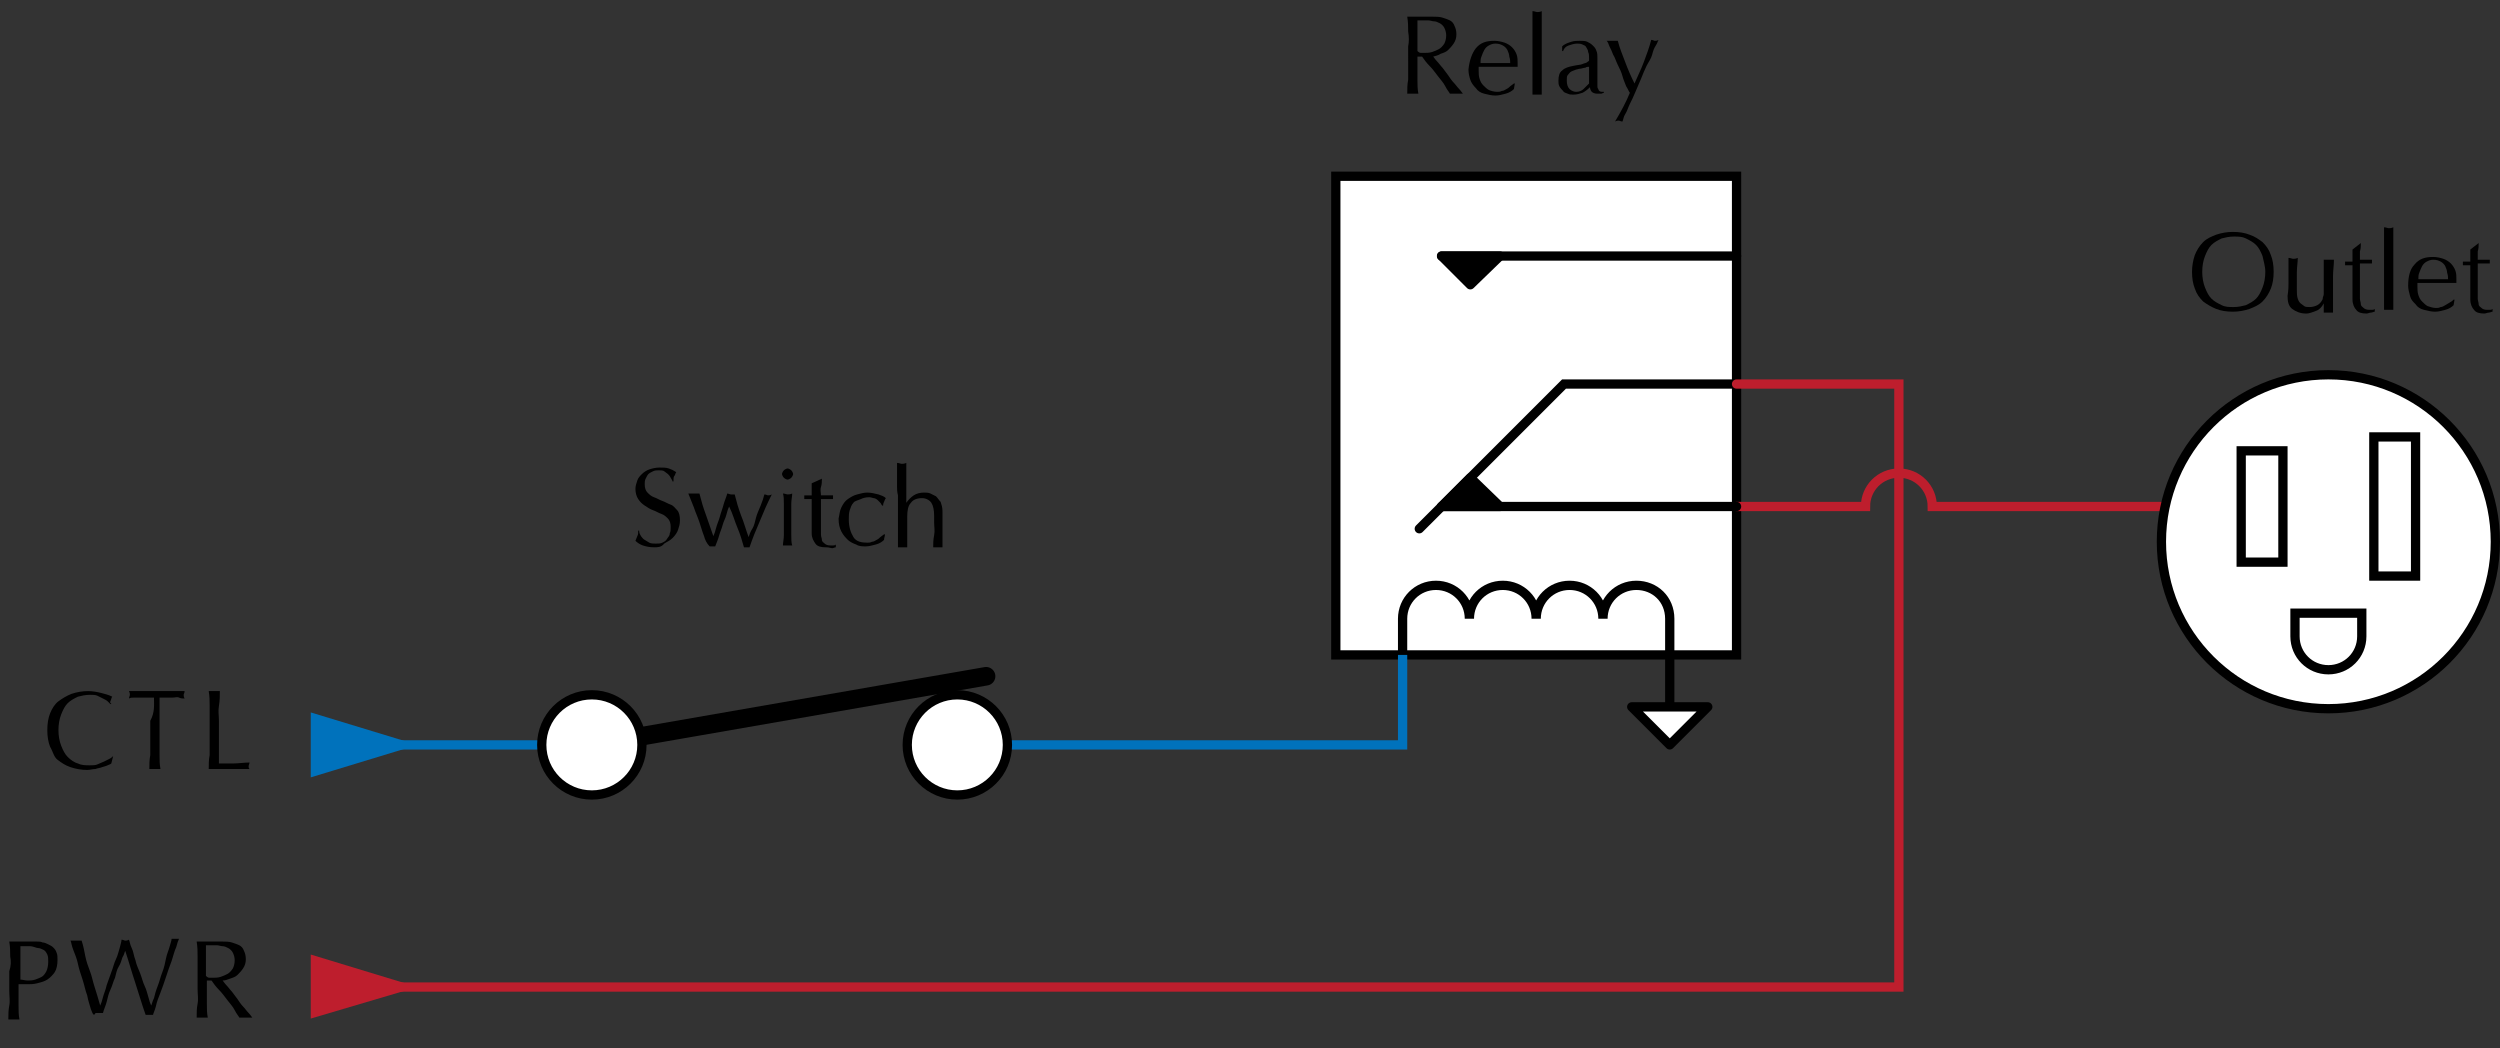 <?xml version="1.0" encoding="utf-8"?>
<!-- Generator: Adobe Illustrator 25.2.3, SVG Export Plug-In . SVG Version: 6.00 Build 0)  -->
<svg version="1.1" id="Layer_1" xmlns="http://www.w3.org/2000/svg" xmlns:xlink="http://www.w3.org/1999/xlink" x="0px" y="0px"
	 viewBox="0 0 269.5 113" style="enable-background:new 0 0 269.5 113;" xml:space="preserve">
<rect x="0" y="0" width="269.5" height="113" fill="#333333" stroke="none"/>
<style type="text/css">
	.st0{fill:none;stroke:#0072BC;}
	.st1{fill:#FFFFFF;stroke:#000000;}
	.st2{fill:none;stroke:#000000;}
	.st3{fill:none;stroke:#000000;stroke-width:2;stroke-linecap:round;}
	.st4{fill:none;stroke:#000000;stroke-linecap:round;}
	.st5{fill:none;stroke:#BE1E2D;stroke-linecap:round;}
	.st6{stroke:#000000;stroke-linecap:round;stroke-linejoin:round;}
	.st7{fill:#BE1E2D;}
	.st8{fill:#0072BC;}
	.st9{fill:#FFFFFF;stroke:#000000;stroke-linejoin:round;}
</style>
<g>
	<path d="M1.1,103.1c0-0.5,0-1-0.1-1.6c0.2,0,0.4,0,0.6,0s0.4,0,0.6,0c0.1,0,0.2,0,0.3,0c0.1,0,0.3,0,0.4,0s0.3,0,0.4,0
		c0.1,0,0.2,0,0.3,0c0.1,0,0.3,0,0.4,0c0.2,0,0.4,0,0.6,0.1c0.2,0,0.4,0.1,0.6,0.2c0.2,0.1,0.4,0.2,0.5,0.3c0.2,0.2,0.3,0.3,0.4,0.6
		c0.1,0.2,0.1,0.5,0.1,0.8c0,0.5-0.1,1-0.3,1.3s-0.5,0.6-0.8,0.8c-0.3,0.2-0.7,0.3-1.1,0.4c-0.4,0.1-0.7,0.1-1,0.1
		c-0.2,0-0.4,0-0.5,0s-0.3,0-0.5,0v0.7c0,0.5,0,1,0,1.6s0,1,0.1,1.5c-0.2,0-0.4,0-0.6,0s-0.4,0-0.6,0c0-0.5,0-1,0.1-1.5s0-1,0-1.6
		v-2.1C1.2,104.1,1.2,103.6,1.1,103.1z M3,105.7c0.2,0,0.5,0,0.8-0.1s0.5-0.2,0.7-0.3s0.4-0.4,0.5-0.6s0.2-0.6,0.2-1
		c0-0.3,0-0.6-0.1-0.8c-0.1-0.2-0.2-0.4-0.4-0.5s-0.4-0.2-0.6-0.2S3.6,102,3.2,102H2.2v3.6C2.4,105.6,2.7,105.7,3,105.7z"/>
	<path d="M9.8,108.8c-0.1-0.4-0.3-0.9-0.4-1.5c-0.2-0.5-0.3-1.1-0.5-1.7s-0.4-1.2-0.5-1.7s-0.3-1-0.5-1.5s-0.2-0.8-0.3-1
		c0.1,0,0.2,0,0.3,0s0.2,0,0.3,0s0.2,0,0.3,0s0.2,0,0.3,0c0.2,0.6,0.3,1.2,0.4,1.7c0.1,0.5,0.3,1.1,0.5,1.6c0.2,0.5,0.3,1.1,0.5,1.7
		s0.4,1.3,0.6,2h0c0.1-0.2,0.2-0.5,0.3-0.9s0.3-0.8,0.4-1.3c0.2-0.5,0.3-0.9,0.5-1.4c0.2-0.5,0.3-1,0.5-1.4s0.3-0.9,0.4-1.2
		c0.1-0.4,0.2-0.7,0.2-0.9c0.2,0,0.3,0.1,0.4,0.1s0.2,0,0.4-0.1c0.1,0.2,0.1,0.5,0.3,0.9s0.2,0.8,0.4,1.3c0.1,0.5,0.3,0.9,0.5,1.4
		s0.3,1,0.5,1.4s0.3,0.9,0.4,1.2c0.1,0.4,0.2,0.7,0.3,0.9h0c0.1-0.2,0.1-0.4,0.3-0.8c0.1-0.4,0.2-0.8,0.4-1.3s0.3-1,0.5-1.5
		s0.3-1,0.4-1.5c0.1-0.5,0.3-0.9,0.4-1.3c0.1-0.4,0.2-0.6,0.2-0.8c0.1,0,0.1,0,0.2,0s0.1,0,0.2,0c0.1,0,0.1,0,0.2,0s0.1,0,0.2,0
		c-0.1,0.2-0.2,0.5-0.3,0.9c-0.2,0.4-0.3,0.9-0.5,1.5c-0.2,0.5-0.4,1.1-0.6,1.7s-0.4,1.2-0.6,1.7c-0.2,0.5-0.4,1-0.5,1.5
		c-0.1,0.4-0.3,0.8-0.3,0.9c-0.1,0-0.3,0-0.4,0s-0.3,0-0.4,0c-0.4-1.1-0.7-2.2-1.1-3.4s-0.7-2.3-1.1-3.5h0c-0.1,0.2-0.1,0.4-0.3,0.7
		c-0.1,0.3-0.2,0.7-0.4,1s-0.3,0.8-0.4,1.2c-0.2,0.4-0.3,0.9-0.5,1.3c-0.2,0.4-0.3,0.9-0.4,1.3s-0.3,0.8-0.4,1.2c-0.1,0-0.3,0-0.4,0
		s-0.3,0-0.4,0C10.1,109.6,10,109.3,9.8,108.8z"/>
	<path d="M21.3,103.1c0-0.5,0-1-0.1-1.6c0.2,0,0.5,0,0.7,0s0.5,0,0.7,0s0.5,0,0.7,0c0.2,0,0.5,0,0.7,0c0.3,0,0.7,0,1,0.1
		s0.6,0.2,0.8,0.3c0.2,0.1,0.4,0.3,0.5,0.6c0.1,0.2,0.2,0.5,0.2,0.9c0,0.4-0.1,0.7-0.3,1c-0.2,0.3-0.4,0.5-0.6,0.7s-0.5,0.3-0.8,0.4
		c-0.3,0.1-0.5,0.2-0.8,0.2c0.1,0.1,0.2,0.3,0.4,0.5c0.2,0.2,0.4,0.5,0.6,0.7c0.2,0.3,0.4,0.5,0.6,0.8c0.2,0.3,0.4,0.6,0.6,0.8
		s0.4,0.5,0.6,0.7s0.3,0.4,0.4,0.5c-0.1,0-0.2,0-0.4,0s-0.2,0-0.4,0c-0.1,0-0.2,0-0.3,0c-0.1,0-0.2,0-0.3,0
		c-0.1-0.2-0.3-0.4-0.5-0.8s-0.5-0.7-0.8-1.1c-0.3-0.4-0.6-0.8-0.9-1.1s-0.6-0.7-0.8-1h-0.5v0.9c0,0.5,0,1,0,1.6s0,1,0.1,1.5
		c-0.2,0-0.4,0-0.6,0s-0.4,0-0.6,0c0-0.5,0-1,0.1-1.5s0-1,0-1.6v-2.1C21.3,104.1,21.3,103.6,21.3,103.1z M22.6,105.4
		c0.1,0,0.3,0,0.4,0c0.2,0,0.5,0,0.8-0.1s0.5-0.2,0.7-0.3c0.2-0.1,0.4-0.3,0.6-0.6c0.1-0.2,0.2-0.5,0.2-0.9c0-0.3-0.1-0.6-0.2-0.8
		c-0.1-0.2-0.3-0.4-0.5-0.5s-0.4-0.2-0.6-0.2s-0.4-0.1-0.6-0.1c-0.3,0-0.5,0-0.7,0s-0.3,0-0.5,0c0,0.4,0,0.9,0,1.3s0,0.9,0,1.3v0.7
		C22.4,105.4,22.5,105.4,22.6,105.4z"/>
</g>
<g>
	<path d="M11.6,82.5c-0.2,0.1-0.3,0.1-0.6,0.2c-0.2,0.1-0.5,0.1-0.7,0.2c-0.3,0-0.6,0.1-0.9,0.1c-0.6,0-1.2-0.1-1.8-0.3
		s-1-0.5-1.4-0.8S5.7,81,5.4,80.5c-0.2-0.5-0.3-1.1-0.3-1.8s0.1-1.3,0.3-1.8s0.5-1,0.9-1.3s0.9-0.6,1.4-0.8c0.6-0.2,1.2-0.3,1.8-0.3
		c0.5,0,1,0.1,1.4,0.2s0.8,0.2,1.2,0.4c-0.1,0.1-0.1,0.3-0.2,0.5S12,75.8,12,75.9l-0.1,0c-0.1-0.1-0.2-0.2-0.3-0.3
		c-0.1-0.1-0.3-0.2-0.5-0.3c-0.2-0.1-0.4-0.2-0.6-0.3s-0.5-0.1-0.8-0.1c-0.5,0-0.9,0.1-1.3,0.2c-0.4,0.2-0.8,0.4-1.1,0.7
		c-0.3,0.3-0.5,0.7-0.7,1.2c-0.2,0.5-0.3,1.1-0.3,1.7s0.1,1.2,0.3,1.7s0.4,0.9,0.7,1.2c0.3,0.3,0.7,0.6,1.1,0.7
		c0.4,0.2,0.8,0.2,1.3,0.2c0.3,0,0.6,0,0.8-0.1s0.5-0.2,0.7-0.3c0.2-0.1,0.4-0.2,0.6-0.3s0.3-0.2,0.4-0.3l0,0L12,82.3
		C11.9,82.4,11.8,82.4,11.6,82.5z"/>
	<path d="M16.6,75.2c-0.2,0-0.4,0-0.7,0s-0.5,0-0.7,0s-0.4,0-0.7,0s-0.4,0-0.6,0.1c0-0.1,0.1-0.3,0.1-0.4c0-0.1,0-0.2-0.1-0.4
		c0.5,0,1,0,1.5,0s1,0,1.5,0s1,0,1.5,0s1,0,1.5,0c0,0.2-0.1,0.3-0.1,0.4c0,0.1,0,0.2,0.1,0.4c-0.2,0-0.4,0-0.6-0.1s-0.4,0-0.7,0
		s-0.5,0-0.7,0s-0.4,0-0.7,0c0,0.8,0,1.7,0,2.5v2.1c0,0.5,0,1,0,1.6s0,1,0.1,1.5c-0.2,0-0.4,0-0.6,0s-0.4,0-0.6,0c0-0.5,0-1,0.1-1.5
		c0-0.5,0-1,0-1.6v-2.1C16.7,76.8,16.6,76,16.6,75.2z"/>
	<path d="M22.6,76.1c0-0.5,0-1-0.1-1.6c0.1,0,0.2,0,0.3,0c0.1,0,0.2,0,0.3,0s0.2,0,0.3,0s0.2,0,0.3,0c0,0.5,0,1-0.1,1.6s0,1,0,1.6
		c0,1,0,1.9,0,2.6c0,0.7,0,1.4,0,2c0.6,0,1.1,0,1.6,0s1.1-0.1,1.7-0.1c0,0.1-0.1,0.3-0.1,0.4c0,0.1,0,0.2,0.1,0.3
		c-0.4,0-0.7,0-1.1,0s-0.7,0-1.1,0c-0.4,0-0.8,0-1.1,0s-0.7,0-1.1,0c0-0.5,0-1,0.1-1.5c0-0.5,0-1,0-1.6v-2.1
		C22.6,77.1,22.6,76.6,22.6,76.1z"/>
</g>
<line class="st0" x1="34.2" y1="80.3" x2="63.8" y2="80.3"/>
<g>
	<rect x="144" y="19" class="st1" width="43.2" height="51.6"/>
	<path class="st2" d="M151.2,70.6v-3.9c0-2,1.6-3.6,3.6-3.6s3.6,1.6,3.6,3.6c0-2,1.6-3.6,3.6-3.6s3.6,1.6,3.6,3.6
		c0-2,1.6-3.6,3.6-3.6s3.6,1.6,3.6,3.6c0-2,1.6-3.6,3.6-3.6s3.6,1.5,3.6,3.6c0,1.8,0,11.1,0,11.1"/>
	<polyline class="st0" points="103.2,80.3 151.2,80.3 151.2,70.6 	"/>
</g>
<line class="st3" x1="63.8" y1="80.3" x2="106.3" y2="72.9"/>
<g>
	<path d="M69.1,57.8c0.1,0.1,0.2,0.3,0.4,0.4c0.2,0.1,0.3,0.2,0.5,0.3s0.4,0.1,0.7,0.1c0.3,0,0.5,0,0.7-0.1s0.4-0.2,0.5-0.4
		c0.1-0.2,0.3-0.3,0.3-0.6c0.1-0.2,0.1-0.4,0.1-0.7c0-0.4-0.1-0.7-0.3-0.9c-0.2-0.2-0.4-0.4-0.7-0.5c-0.3-0.1-0.6-0.3-0.9-0.4
		s-0.6-0.3-0.9-0.5s-0.5-0.4-0.7-0.7s-0.3-0.7-0.3-1.1c0-0.3,0.1-0.6,0.2-0.9s0.3-0.5,0.5-0.7c0.2-0.2,0.5-0.4,0.8-0.5
		c0.3-0.1,0.7-0.2,1.1-0.2c0.4,0,0.7,0,1,0.1s0.5,0.2,0.8,0.4c-0.1,0.1-0.1,0.3-0.2,0.4s-0.1,0.3-0.1,0.6h-0.1
		c0-0.1-0.1-0.2-0.2-0.4s-0.2-0.3-0.3-0.4s-0.3-0.2-0.4-0.3s-0.4-0.1-0.6-0.1c-0.2,0-0.4,0-0.6,0.1c-0.2,0.1-0.4,0.2-0.5,0.3
		s-0.2,0.3-0.3,0.5s-0.1,0.4-0.1,0.6c0,0.4,0.1,0.7,0.3,0.9c0.2,0.2,0.4,0.4,0.7,0.5c0.3,0.1,0.6,0.3,0.9,0.4s0.6,0.3,0.9,0.4
		s0.5,0.4,0.7,0.6s0.3,0.6,0.3,1.1c0,0.4-0.1,0.7-0.2,1c-0.1,0.3-0.3,0.6-0.6,0.9s-0.6,0.4-0.9,0.6C71.3,59,70.9,59,70.5,59
		c-0.5,0-0.9-0.1-1.2-0.2s-0.6-0.3-0.8-0.5c0.1-0.2,0.1-0.3,0.2-0.5s0.1-0.3,0.1-0.6h0.1C68.9,57.5,69,57.6,69.1,57.8z"/>
	<path d="M75.9,57.8c-0.2-0.5-0.3-0.9-0.5-1.5s-0.4-1-0.6-1.6c-0.2-0.5-0.4-1-0.6-1.5c0.1,0,0.2,0,0.3,0c0.1,0,0.2,0,0.3,0
		c0.1,0,0.2,0,0.3,0s0.2,0,0.3,0c0.2,0.8,0.4,1.5,0.7,2.3s0.5,1.5,0.8,2.3c0.1-0.2,0.2-0.5,0.3-0.9s0.3-0.8,0.4-1.2s0.3-0.9,0.4-1.3
		c0.1-0.4,0.3-0.8,0.4-1.2c0.1,0,0.3,0.1,0.4,0.1c0.1,0,0.1,0,0.2,0s0.1,0,0.2,0c0.2,0.8,0.4,1.5,0.7,2.3c0.3,0.7,0.5,1.5,0.8,2.3
		c0.1-0.3,0.2-0.6,0.4-0.9s0.3-0.8,0.4-1.2s0.3-0.8,0.5-1.3s0.3-0.8,0.4-1.2c0.2,0,0.3,0.1,0.4,0.1c0.1,0,0.2,0,0.4-0.1
		c-0.5,1-0.9,1.9-1.3,2.9c-0.4,0.9-0.8,1.9-1.1,2.8c-0.1,0-0.2,0-0.3,0c-0.1,0-0.1,0-0.2,0s-0.1,0-0.1,0c-0.2-0.7-0.4-1.4-0.7-2.1
		s-0.5-1.5-0.9-2.3c-0.1,0.2-0.2,0.5-0.3,0.9c-0.1,0.4-0.3,0.7-0.4,1.1s-0.3,0.8-0.4,1.2s-0.3,0.8-0.4,1.1c-0.1,0-0.2,0-0.3,0
		s-0.2,0-0.3,0C76.2,58.6,76,58.2,75.9,57.8z"/>
	<path d="M84.5,50.7c0.1-0.1,0.3-0.2,0.4-0.2s0.3,0.1,0.4,0.2s0.2,0.3,0.2,0.4s-0.1,0.3-0.2,0.4s-0.3,0.2-0.4,0.2s-0.3-0.1-0.4-0.2
		s-0.2-0.3-0.2-0.4S84.4,50.8,84.5,50.7z M84.5,54.3c0-0.4,0-0.8-0.1-1.1c0.2,0,0.4,0.1,0.5,0.1s0.3,0,0.5-0.1
		c0,0.3-0.1,0.7-0.1,1.1s0,0.8,0,1.1v1.2c0,0.4,0,0.7,0,1.1s0,0.8,0.1,1.1c-0.2,0-0.4,0-0.5,0s-0.4,0-0.5,0c0-0.3,0.1-0.7,0.1-1.1
		s0-0.8,0-1.1v-1.2C84.5,55.1,84.5,54.7,84.5,54.3z"/>
	<path d="M88.6,51.6c0,0.3,0,0.6-0.1,0.9s0,0.6,0,0.9c0.1,0,0.3,0,0.5,0s0.5,0,0.8,0c0,0,0,0.1,0,0.1v0.1v0.1c0,0.1,0,0.1,0,0.1
		c-0.1,0-0.2,0-0.3,0s-0.2,0-0.4,0h-0.6c0,0,0,0.2,0,0.4s0,0.5,0,0.8c0,0.3,0,0.6,0,1s0,0.6,0,0.9c0,0.2,0,0.4,0,0.7
		s0.1,0.4,0.1,0.6s0.2,0.3,0.3,0.4s0.3,0.2,0.6,0.2c0.1,0,0.2,0,0.3,0s0.2,0,0.3-0.1v0.3c-0.1,0-0.3,0.1-0.4,0.1
		C89.3,59,89.2,59,89,59c-0.5,0-0.9-0.1-1.1-0.4s-0.4-0.6-0.4-1.1c0-0.2,0-0.5,0-0.7s0-0.5,0-0.8s0-0.6,0-1c0-0.4,0-0.8,0-1.2h-0.4
		c-0.1,0-0.1,0-0.2,0s-0.1,0-0.2,0c0,0,0-0.1,0-0.1c0,0,0-0.1,0-0.1c0,0,0-0.1,0-0.1c0,0,0-0.1,0-0.1c0.4,0,0.6,0,0.8,0
		c0-0.2,0-0.4,0-0.6c0-0.2,0-0.5,0-0.7L88.6,51.6L88.6,51.6L88.6,51.6z"/>
	<path d="M90.7,54.7c0.2-0.4,0.4-0.7,0.7-0.9c0.3-0.2,0.6-0.4,1-0.5s0.7-0.2,1.1-0.2c0.4,0,0.8,0.1,1.2,0.2c0.3,0.1,0.6,0.2,0.8,0.4
		c-0.1,0.1-0.1,0.2-0.2,0.4s-0.1,0.3-0.1,0.4h-0.1c-0.1-0.1-0.1-0.2-0.2-0.3c-0.1-0.1-0.2-0.2-0.3-0.3s-0.3-0.2-0.4-0.2
		s-0.3-0.1-0.5-0.1c-0.4,0-0.7,0.1-0.9,0.2S92.1,54,92,54.2c-0.2,0.2-0.3,0.5-0.4,0.8c-0.1,0.3-0.1,0.7-0.1,1c0,0.8,0.2,1.4,0.5,1.9
		s0.9,0.6,1.5,0.6c0.2,0,0.3,0,0.5-0.1c0.2,0,0.3-0.1,0.5-0.2c0.2-0.1,0.3-0.2,0.4-0.3s0.3-0.2,0.4-0.3l0.1,0c0,0.2-0.1,0.4-0.1,0.6
		c-0.2,0.2-0.5,0.4-0.9,0.5c-0.4,0.1-0.7,0.2-1.1,0.2c-0.3,0-0.7,0-1-0.2c-0.3-0.1-0.7-0.3-0.9-0.5s-0.5-0.5-0.7-0.9
		c-0.2-0.4-0.3-0.8-0.3-1.4C90.5,55.5,90.5,55.1,90.7,54.7z"/>
	<path d="M96.7,52.4c0-0.3,0-0.6,0-0.9s0-0.6,0-0.9s0-0.5,0-0.7c0.2,0,0.4,0.1,0.5,0.1s0.3,0,0.5-0.1c0,0.2,0,0.4,0,0.7
		c0,0.3,0,0.6,0,0.9s0,0.6,0,0.9s0,0.6,0,0.9v0.9h0c0.2-0.3,0.5-0.6,0.8-0.8c0.3-0.2,0.7-0.3,1.1-0.3c0.2,0,0.5,0,0.7,0.1
		c0.2,0.1,0.4,0.2,0.6,0.3c0.2,0.2,0.3,0.4,0.5,0.6c0.1,0.3,0.2,0.6,0.2,1c0,0.3,0,0.7,0,1.1s0,0.8,0,1.2v0.8c0,0.1,0,0.3,0,0.4
		s0,0.2,0,0.4c-0.2,0-0.3,0-0.5,0c-0.2,0-0.3,0-0.5,0c0-0.4,0-0.8,0.1-1.3s0-0.9,0-1.4v-0.7c0-0.6-0.1-1.1-0.3-1.4s-0.6-0.5-1-0.5
		c-0.6,0-1,0.2-1.2,0.5c-0.3,0.3-0.4,0.8-0.4,1.5c0,0.2,0,0.5,0,0.8s0,0.6,0,0.9c0,0.3,0,0.6,0,0.9s0,0.5,0,0.7c-0.2,0-0.4,0-0.5,0
		s-0.4,0-0.5,0c0-0.2,0-0.4,0-0.7s0-0.6,0-0.9s0-0.6,0-0.9s0-0.6,0-0.9v-2.2C96.7,53,96.7,52.7,96.7,52.4z"/>
</g>
<g>
	<path d="M151.8,3.4c0-0.5,0-1-0.1-1.6c0.2,0,0.5,0,0.7,0c0.2,0,0.5,0,0.7,0s0.5,0,0.7,0c0.2,0,0.5,0,0.7,0c0.3,0,0.7,0,1,0.1
		c0.3,0.1,0.6,0.2,0.8,0.3c0.2,0.1,0.4,0.3,0.5,0.6c0.1,0.2,0.2,0.5,0.2,0.9c0,0.4-0.1,0.7-0.3,1c-0.2,0.3-0.4,0.5-0.6,0.7
		s-0.5,0.3-0.8,0.4C155,6,154.8,6,154.5,6.1c0.1,0.1,0.2,0.3,0.4,0.5c0.2,0.2,0.4,0.5,0.6,0.7c0.2,0.3,0.4,0.5,0.6,0.8
		c0.2,0.3,0.4,0.6,0.6,0.8s0.4,0.5,0.6,0.7c0.2,0.2,0.3,0.4,0.4,0.5c-0.1,0-0.2,0-0.4,0c-0.1,0-0.2,0-0.4,0c-0.1,0-0.2,0-0.3,0
		s-0.2,0-0.3,0c-0.1-0.2-0.3-0.4-0.5-0.8s-0.5-0.7-0.8-1.1c-0.3-0.4-0.6-0.8-0.9-1.1s-0.6-0.7-0.8-1h-0.5v0.9c0,0.5,0,1,0,1.6
		c0,0.5,0,1,0.1,1.5c-0.2,0-0.4,0-0.6,0c-0.2,0-0.4,0-0.6,0c0-0.5,0-1,0.1-1.5c0-0.5,0-1,0-1.6V5C151.9,4.5,151.9,4,151.8,3.4z
		 M153.2,5.7c0.1,0,0.3,0,0.4,0c0.2,0,0.5,0,0.8-0.1c0.3-0.1,0.5-0.2,0.7-0.3c0.2-0.1,0.4-0.3,0.6-0.6c0.1-0.2,0.2-0.5,0.2-0.9
		c0-0.3-0.1-0.6-0.2-0.8c-0.1-0.2-0.3-0.4-0.5-0.5c-0.2-0.1-0.4-0.2-0.6-0.2c-0.2,0-0.4-0.1-0.6-0.1c-0.3,0-0.5,0-0.7,0
		c-0.2,0-0.3,0-0.5,0c0,0.4,0,0.9,0,1.3s0,0.9,0,1.3v0.7C153,5.7,153.1,5.7,153.2,5.7z"/>
	<path d="M159.1,5.2c0.5-0.6,1.1-0.8,2-0.8c0.4,0,0.8,0.1,1.1,0.2c0.3,0.1,0.6,0.3,0.8,0.5c0.2,0.2,0.4,0.5,0.5,0.8
		c0.1,0.3,0.1,0.6,0.1,0.9c0,0.1,0,0.2,0,0.2s0,0.2,0,0.2c-0.4,0-0.9,0-1.3,0c-0.4,0-0.9,0-1.3,0c-0.3,0-0.5,0-0.8,0s-0.5,0-0.8,0
		c0,0,0,0.1,0,0.2v0.2c0,0.3,0,0.6,0.1,0.9s0.2,0.5,0.4,0.7c0.2,0.2,0.4,0.4,0.6,0.5s0.6,0.2,0.9,0.2c0.2,0,0.3,0,0.5-0.1
		c0.2,0,0.3-0.1,0.5-0.2s0.3-0.2,0.4-0.3s0.3-0.2,0.4-0.3l0.1,0l-0.1,0.6c-0.2,0.2-0.5,0.4-0.9,0.5c-0.4,0.1-0.7,0.2-1.1,0.2
		c-0.4,0-0.8-0.1-1.2-0.2c-0.4-0.1-0.7-0.3-0.9-0.6c-0.3-0.3-0.5-0.6-0.6-0.9c-0.1-0.3-0.2-0.7-0.2-1.1
		C158.4,6.5,158.7,5.7,159.1,5.2z M160.5,4.9c-0.2,0.1-0.4,0.3-0.5,0.5c-0.1,0.2-0.2,0.4-0.3,0.7c-0.1,0.2-0.1,0.5-0.1,0.7
		c0.2,0,0.5,0,0.8,0c0.3,0,0.5,0,0.8,0c0.3,0,0.5,0,0.8,0s0.5,0,0.8,0c0-0.2,0-0.4-0.1-0.7c0-0.2-0.1-0.5-0.2-0.7S162.2,5,162,4.9
		c-0.2-0.1-0.4-0.2-0.8-0.2C160.9,4.7,160.7,4.8,160.5,4.9z"/>
	<path d="M165.2,3.7c0-0.3,0-0.6,0-0.9s0-0.6,0-0.9c0-0.3,0-0.5,0-0.7c0.2,0,0.4,0.1,0.5,0.1c0.1,0,0.3,0,0.5-0.1c0,0.2,0,0.4,0,0.7
		c0,0.3,0,0.6,0,0.9c0,0.3,0,0.6,0,0.9s0,0.6,0,0.9v2.2c0,0.3,0,0.6,0,0.9s0,0.6,0,0.9c0,0.3,0,0.6,0,0.9s0,0.5,0,0.7
		c-0.2,0-0.4,0-0.5,0c-0.2,0-0.4,0-0.5,0c0-0.2,0-0.4,0-0.7s0-0.6,0-0.9s0-0.6,0-0.9c0-0.3,0-0.6,0-0.9V4.5
		C165.2,4.3,165.2,4,165.2,3.7z"/>
	<path d="M169.4,4.5c0.3-0.1,0.6-0.1,0.9-0.1c0.3,0,0.6,0,0.8,0.1s0.4,0.2,0.6,0.4c0.2,0.2,0.3,0.3,0.4,0.6c0.1,0.2,0.1,0.5,0.1,0.7
		c0,0.5,0,0.9,0,1.4c0,0.5,0,0.9,0,1.4c0,0.1,0,0.2,0,0.3s0,0.2,0.1,0.3c0,0.1,0.1,0.2,0.1,0.2s0.1,0.1,0.3,0.1c0,0,0.1,0,0.1,0
		c0,0,0.1,0,0.1,0V10c-0.1,0-0.2,0.1-0.3,0.1c-0.1,0-0.3,0-0.4,0c-0.3,0-0.5-0.1-0.6-0.2s-0.2-0.3-0.2-0.5c-0.3,0.3-0.6,0.5-0.8,0.6
		c-0.3,0.1-0.6,0.2-1,0.2c-0.2,0-0.4,0-0.6-0.1s-0.4-0.1-0.5-0.3c-0.1-0.1-0.3-0.3-0.4-0.5c-0.1-0.2-0.1-0.4-0.1-0.6
		c0-0.5,0.1-0.9,0.4-1.1c0.3-0.3,0.7-0.4,1.2-0.5c0.4-0.1,0.8-0.1,1-0.2s0.4-0.1,0.5-0.2c0.1-0.1,0.2-0.1,0.2-0.2c0-0.1,0-0.2,0-0.3
		c0-0.2,0-0.4-0.1-0.6c0-0.2-0.1-0.3-0.2-0.5s-0.2-0.2-0.4-0.3s-0.4-0.1-0.6-0.1c-0.3,0-0.6,0.1-0.9,0.2s-0.5,0.3-0.6,0.6h-0.1V5
		C168.7,4.7,169.1,4.6,169.4,4.5z M170.9,7.3c-0.2,0-0.4,0.1-0.5,0.1c-0.2,0-0.4,0.1-0.5,0.1c-0.2,0.1-0.3,0.1-0.5,0.2
		S169.1,8,169,8.1c-0.1,0.1-0.1,0.3-0.1,0.6c0,0.4,0.1,0.7,0.3,0.9c0.2,0.2,0.5,0.3,0.7,0.3c0.3,0,0.6-0.1,0.8-0.3s0.4-0.4,0.6-0.6
		l0-1.8C171.2,7.2,171,7.2,170.9,7.3z"/>
	<path d="M175.3,9.3c-0.1-0.3-0.3-0.7-0.4-1.1s-0.3-0.8-0.5-1.2s-0.3-0.8-0.5-1.1c-0.1-0.3-0.3-0.7-0.4-0.9
		c-0.1-0.3-0.2-0.5-0.3-0.6c0.1,0,0.2,0,0.3,0c0.1,0,0.2,0,0.3,0s0.2,0,0.3,0c0.1,0,0.2,0,0.3,0c0.2,0.8,0.5,1.5,0.8,2.3
		c0.3,0.8,0.6,1.5,1,2.3c0.3-0.7,0.7-1.5,1-2.3c0.3-0.8,0.6-1.6,0.8-2.4c0.2,0,0.3,0.1,0.4,0.1s0.2,0,0.4-0.1
		c-0.1,0.1-0.1,0.3-0.3,0.6s-0.3,0.6-0.4,1s-0.4,0.8-0.6,1.2s-0.4,0.9-0.6,1.4c-0.2,0.5-0.4,0.9-0.6,1.4c-0.2,0.5-0.4,0.9-0.6,1.3
		s-0.3,0.8-0.5,1.1s-0.2,0.6-0.3,0.8c-0.2,0-0.3-0.1-0.4-0.1c-0.1,0-0.2,0-0.4,0.1c0.6-1,1.2-2.1,1.6-3.1
		C175.6,9.9,175.5,9.6,175.3,9.3z"/>
</g>
<g>
	<path d="M236.6,27.5c0.2-0.5,0.5-1,0.9-1.4c0.4-0.4,0.9-0.6,1.4-0.8c0.6-0.2,1.2-0.3,1.8-0.3c0.7,0,1.3,0.1,1.8,0.3
		c0.6,0.2,1,0.5,1.4,0.8c0.4,0.4,0.7,0.8,0.9,1.4c0.2,0.5,0.3,1.1,0.3,1.8s-0.1,1.3-0.3,1.8c-0.2,0.5-0.5,1-0.9,1.4
		s-0.9,0.6-1.4,0.8c-0.6,0.2-1.2,0.3-1.8,0.3c-0.7,0-1.3-0.1-1.8-0.3s-1-0.5-1.4-0.8c-0.4-0.4-0.7-0.8-0.9-1.4
		c-0.2-0.5-0.3-1.1-0.3-1.8C236.3,28.7,236.4,28.1,236.6,27.5z M243.9,27.6c-0.2-0.5-0.4-0.9-0.7-1.2c-0.3-0.3-0.7-0.5-1.1-0.7
		c-0.4-0.2-0.8-0.2-1.3-0.2c-0.5,0-0.9,0.1-1.3,0.2c-0.4,0.2-0.8,0.4-1.1,0.7s-0.5,0.7-0.7,1.2c-0.2,0.5-0.3,1.1-0.3,1.7
		s0.1,1.2,0.3,1.7s0.4,0.9,0.7,1.2c0.3,0.3,0.7,0.5,1.1,0.7s0.8,0.2,1.3,0.2c0.5,0,0.9-0.1,1.3-0.2c0.4-0.2,0.8-0.4,1.1-0.7
		c0.3-0.3,0.5-0.7,0.7-1.2s0.3-1.1,0.3-1.7S244,28.1,243.9,27.6z"/>
	<path d="M246.7,30.6c0-0.3,0-0.6,0-0.9c0-0.3,0-0.6,0-0.9c0-0.3,0-0.7,0-1c0.2,0,0.4,0.1,0.5,0.1c0.1,0,0.3,0,0.5-0.1
		c0,0.5-0.1,1-0.1,1.6c0,0.6,0,1.2,0,1.8c0,0.4,0,0.7,0.1,1s0.2,0.4,0.3,0.5c0.1,0.1,0.3,0.2,0.4,0.3s0.4,0.1,0.6,0.1
		c0.3,0,0.6-0.1,0.8-0.2s0.4-0.3,0.5-0.5c0.1-0.1,0.1-0.3,0.1-0.3c0-0.1,0.1-0.2,0.1-0.4s0-0.4,0-0.6c0-0.3,0-0.6,0-1.1v-1
		c0-0.2,0-0.3,0-0.5c0-0.2,0-0.3,0-0.5c0.1,0,0.2,0,0.3,0s0.2,0,0.3,0s0.2,0,0.3,0s0.2,0,0.2,0c0,0.6-0.1,1.2-0.1,1.8
		c0,0.6,0,1.2,0,1.8c0,0.4,0,0.7,0,1.1c0,0.3,0,0.7,0,1c-0.2,0-0.3,0-0.5,0s-0.3,0-0.5,0c0-0.1,0-0.1,0-0.2c0-0.1,0-0.2,0-0.3v-0.5
		h0c-0.2,0.4-0.5,0.7-0.8,0.8s-0.7,0.3-1.1,0.3c-0.6,0-1.1-0.2-1.5-0.5c-0.4-0.3-0.5-0.8-0.5-1.4C246.7,31.2,246.7,30.9,246.7,30.6z
		"/>
	<path d="M254.5,26.2c0,0.3,0,0.6-0.1,0.9c0,0.3,0,0.6,0,0.9c0.1,0,0.3,0,0.5,0s0.5,0,0.8,0c0,0,0,0.1,0,0.1v0.1v0.1
		c0,0.1,0,0.1,0,0.1c-0.1,0-0.2,0-0.3,0c-0.1,0-0.2,0-0.4,0h-0.6c0,0,0,0.2,0,0.4s0,0.5,0,0.8s0,0.6,0,1s0,0.6,0,0.9
		c0,0.2,0,0.4,0,0.7c0,0.2,0.1,0.4,0.1,0.6s0.2,0.3,0.3,0.4c0.1,0.1,0.3,0.2,0.6,0.2c0.1,0,0.1,0,0.3,0c0.1,0,0.2,0,0.3-0.1v0.3
		c-0.1,0-0.3,0.1-0.4,0.1c-0.2,0-0.3,0.1-0.5,0.1c-0.5,0-0.9-0.1-1.1-0.4c-0.2-0.2-0.4-0.6-0.4-1.1c0-0.2,0-0.5,0-0.7
		c0-0.3,0-0.5,0-0.8s0-0.6,0-1c0-0.4,0-0.8,0-1.2h-0.4c-0.1,0-0.1,0-0.2,0s-0.1,0-0.2,0c0,0,0-0.1,0-0.1c0,0,0-0.1,0-0.1
		c0,0,0-0.1,0-0.1c0,0,0-0.1,0-0.1c0.4,0,0.6,0,0.8,0c0-0.2,0-0.4,0-0.6c0-0.2,0-0.5,0-0.7L254.5,26.2
		C254.4,26.2,254.5,26.2,254.5,26.2z"/>
	<path d="M257,27c0-0.3,0-0.6,0-0.9c0-0.3,0-0.6,0-0.9c0-0.3,0-0.5,0-0.7c0.2,0,0.4,0.1,0.5,0.1c0.1,0,0.3,0,0.5-0.1
		c0,0.2,0,0.4,0,0.7s0,0.6,0,0.9c0,0.3,0,0.6,0,0.9c0,0.3,0,0.6,0,0.9V30c0,0.3,0,0.6,0,0.9c0,0.3,0,0.6,0,0.9c0,0.3,0,0.6,0,0.9
		c0,0.3,0,0.5,0,0.7c-0.2,0-0.4,0-0.5,0s-0.4,0-0.5,0c0-0.2,0-0.4,0-0.7s0-0.6,0-0.9c0-0.3,0-0.6,0-0.9c0-0.3,0-0.6,0-0.9v-2.2
		C257,27.6,257,27.3,257,27z"/>
	<path d="M260.3,28.5c0.5-0.6,1.1-0.8,2-0.8c0.4,0,0.8,0.1,1.1,0.2c0.3,0.1,0.6,0.3,0.8,0.5c0.2,0.2,0.4,0.5,0.5,0.8
		s0.1,0.6,0.1,0.9c0,0.1,0,0.2,0,0.2c0,0.1,0,0.2,0,0.2c-0.4,0-0.9,0-1.3,0s-0.9,0-1.3,0c-0.3,0-0.5,0-0.8,0c-0.3,0-0.5,0-0.8,0
		c0,0,0,0.1,0,0.2v0.2c0,0.3,0,0.6,0.1,0.9c0.1,0.3,0.2,0.5,0.4,0.7c0.2,0.2,0.4,0.4,0.6,0.5c0.3,0.1,0.6,0.2,0.9,0.2
		c0.2,0,0.3,0,0.5-0.1c0.2,0,0.3-0.1,0.5-0.2c0.2-0.1,0.3-0.2,0.5-0.3s0.3-0.2,0.4-0.3l0.1,0l-0.1,0.6c-0.2,0.2-0.5,0.4-0.9,0.5
		c-0.4,0.1-0.7,0.2-1.1,0.2c-0.4,0-0.8-0.1-1.2-0.2c-0.4-0.1-0.7-0.3-0.9-0.6c-0.3-0.3-0.5-0.5-0.6-0.9s-0.2-0.7-0.2-1.1
		C259.6,29.8,259.8,29,260.3,28.5z M261.6,28.2c-0.2,0.1-0.4,0.3-0.5,0.5c-0.1,0.2-0.2,0.4-0.3,0.7c-0.1,0.2-0.1,0.5-0.1,0.7
		c0.2,0,0.5,0,0.8,0c0.3,0,0.5,0,0.8,0c0.3,0,0.5,0,0.8,0c0.3,0,0.5,0,0.8,0c0-0.2,0-0.4-0.1-0.7c0-0.2-0.1-0.5-0.2-0.7
		s-0.3-0.4-0.5-0.5c-0.2-0.1-0.4-0.2-0.8-0.2C262,28,261.8,28.1,261.6,28.2z"/>
	<path d="M267.2,26.2c0,0.3,0,0.6-0.1,0.9c0,0.3,0,0.6,0,0.9c0.1,0,0.3,0,0.5,0s0.5,0,0.8,0c0,0,0,0.1,0,0.1v0.1v0.1
		c0,0.1,0,0.1,0,0.1c-0.1,0-0.2,0-0.3,0c-0.1,0-0.2,0-0.4,0h-0.6c0,0,0,0.2,0,0.4s0,0.5,0,0.8s0,0.6,0,1s0,0.6,0,0.9
		c0,0.2,0,0.4,0,0.7c0,0.2,0.1,0.4,0.1,0.6s0.2,0.3,0.3,0.4c0.1,0.1,0.3,0.2,0.6,0.2c0.1,0,0.1,0,0.3,0c0.1,0,0.2,0,0.3-0.1v0.3
		c-0.1,0-0.3,0.1-0.4,0.1c-0.2,0-0.3,0.1-0.5,0.1c-0.5,0-0.9-0.1-1.1-0.4c-0.2-0.2-0.4-0.6-0.4-1.1c0-0.2,0-0.5,0-0.7
		c0-0.3,0-0.5,0-0.8s0-0.6,0-1s0-0.8,0-1.2h-0.4c-0.1,0-0.1,0-0.2,0s-0.1,0-0.2,0c0,0,0-0.1,0-0.1c0,0,0-0.1,0-0.1c0,0,0-0.1,0-0.1
		c0,0,0-0.1,0-0.1c0.4,0,0.6,0,0.8,0c0-0.2,0-0.4,0-0.6c0-0.2,0-0.5,0-0.7L267.2,26.2C267.1,26.2,267.2,26.2,267.2,26.2z"/>
</g>
<circle class="st1" cx="63.8" cy="80.3" r="5.4"/>
<circle class="st1" cx="103.2" cy="80.3" r="5.4"/>
<g>
	<line class="st4" x1="155.4" y1="27.6" x2="187.2" y2="27.6"/>
	<polyline class="st4" points="187.2,41.4 168.6,41.4 153,57 	"/>
	<polyline class="st5" points="34.2,106.4 204.7,106.4 204.7,41.4 187.2,41.4 	"/>
	<polygon class="st6" points="158.5,51.5 155.4,54.6 161.7,54.6 	"/>
	<polygon class="st6" points="158.5,30.7 155.4,27.6 161.7,27.6 	"/>
</g>
<path class="st5" d="M243.9,54.6h-35.6c0-2-1.6-3.6-3.6-3.6s-3.6,1.6-3.6,3.6h-13.9"/>
<line class="st4" x1="155.4" y1="54.6" x2="187.2" y2="54.6"/>
<g>
	<circle class="st1" cx="251" cy="58.4" r="18"/>
	<g>
		<rect x="255.9" y="47.1" class="st1" width="4.5" height="15"/>
		<rect x="241.6" y="48.6" class="st1" width="4.5" height="12"/>
	</g>
	<path class="st1" d="M247.4,66.1v2.5c0,2,1.6,3.6,3.6,3.6s3.6-1.6,3.6-3.6v-2.5H247.4z"/>
</g>
<polygon class="st7" points="33.5,109.8 45,106.4 33.5,102.9 "/>
<polygon class="st8" points="33.5,83.8 45,80.3 33.5,76.8 "/>
<g>
	<polygon class="st9" points="180,80.3 175.9,76.2 184.1,76.2 	"/>
</g>
</svg>
